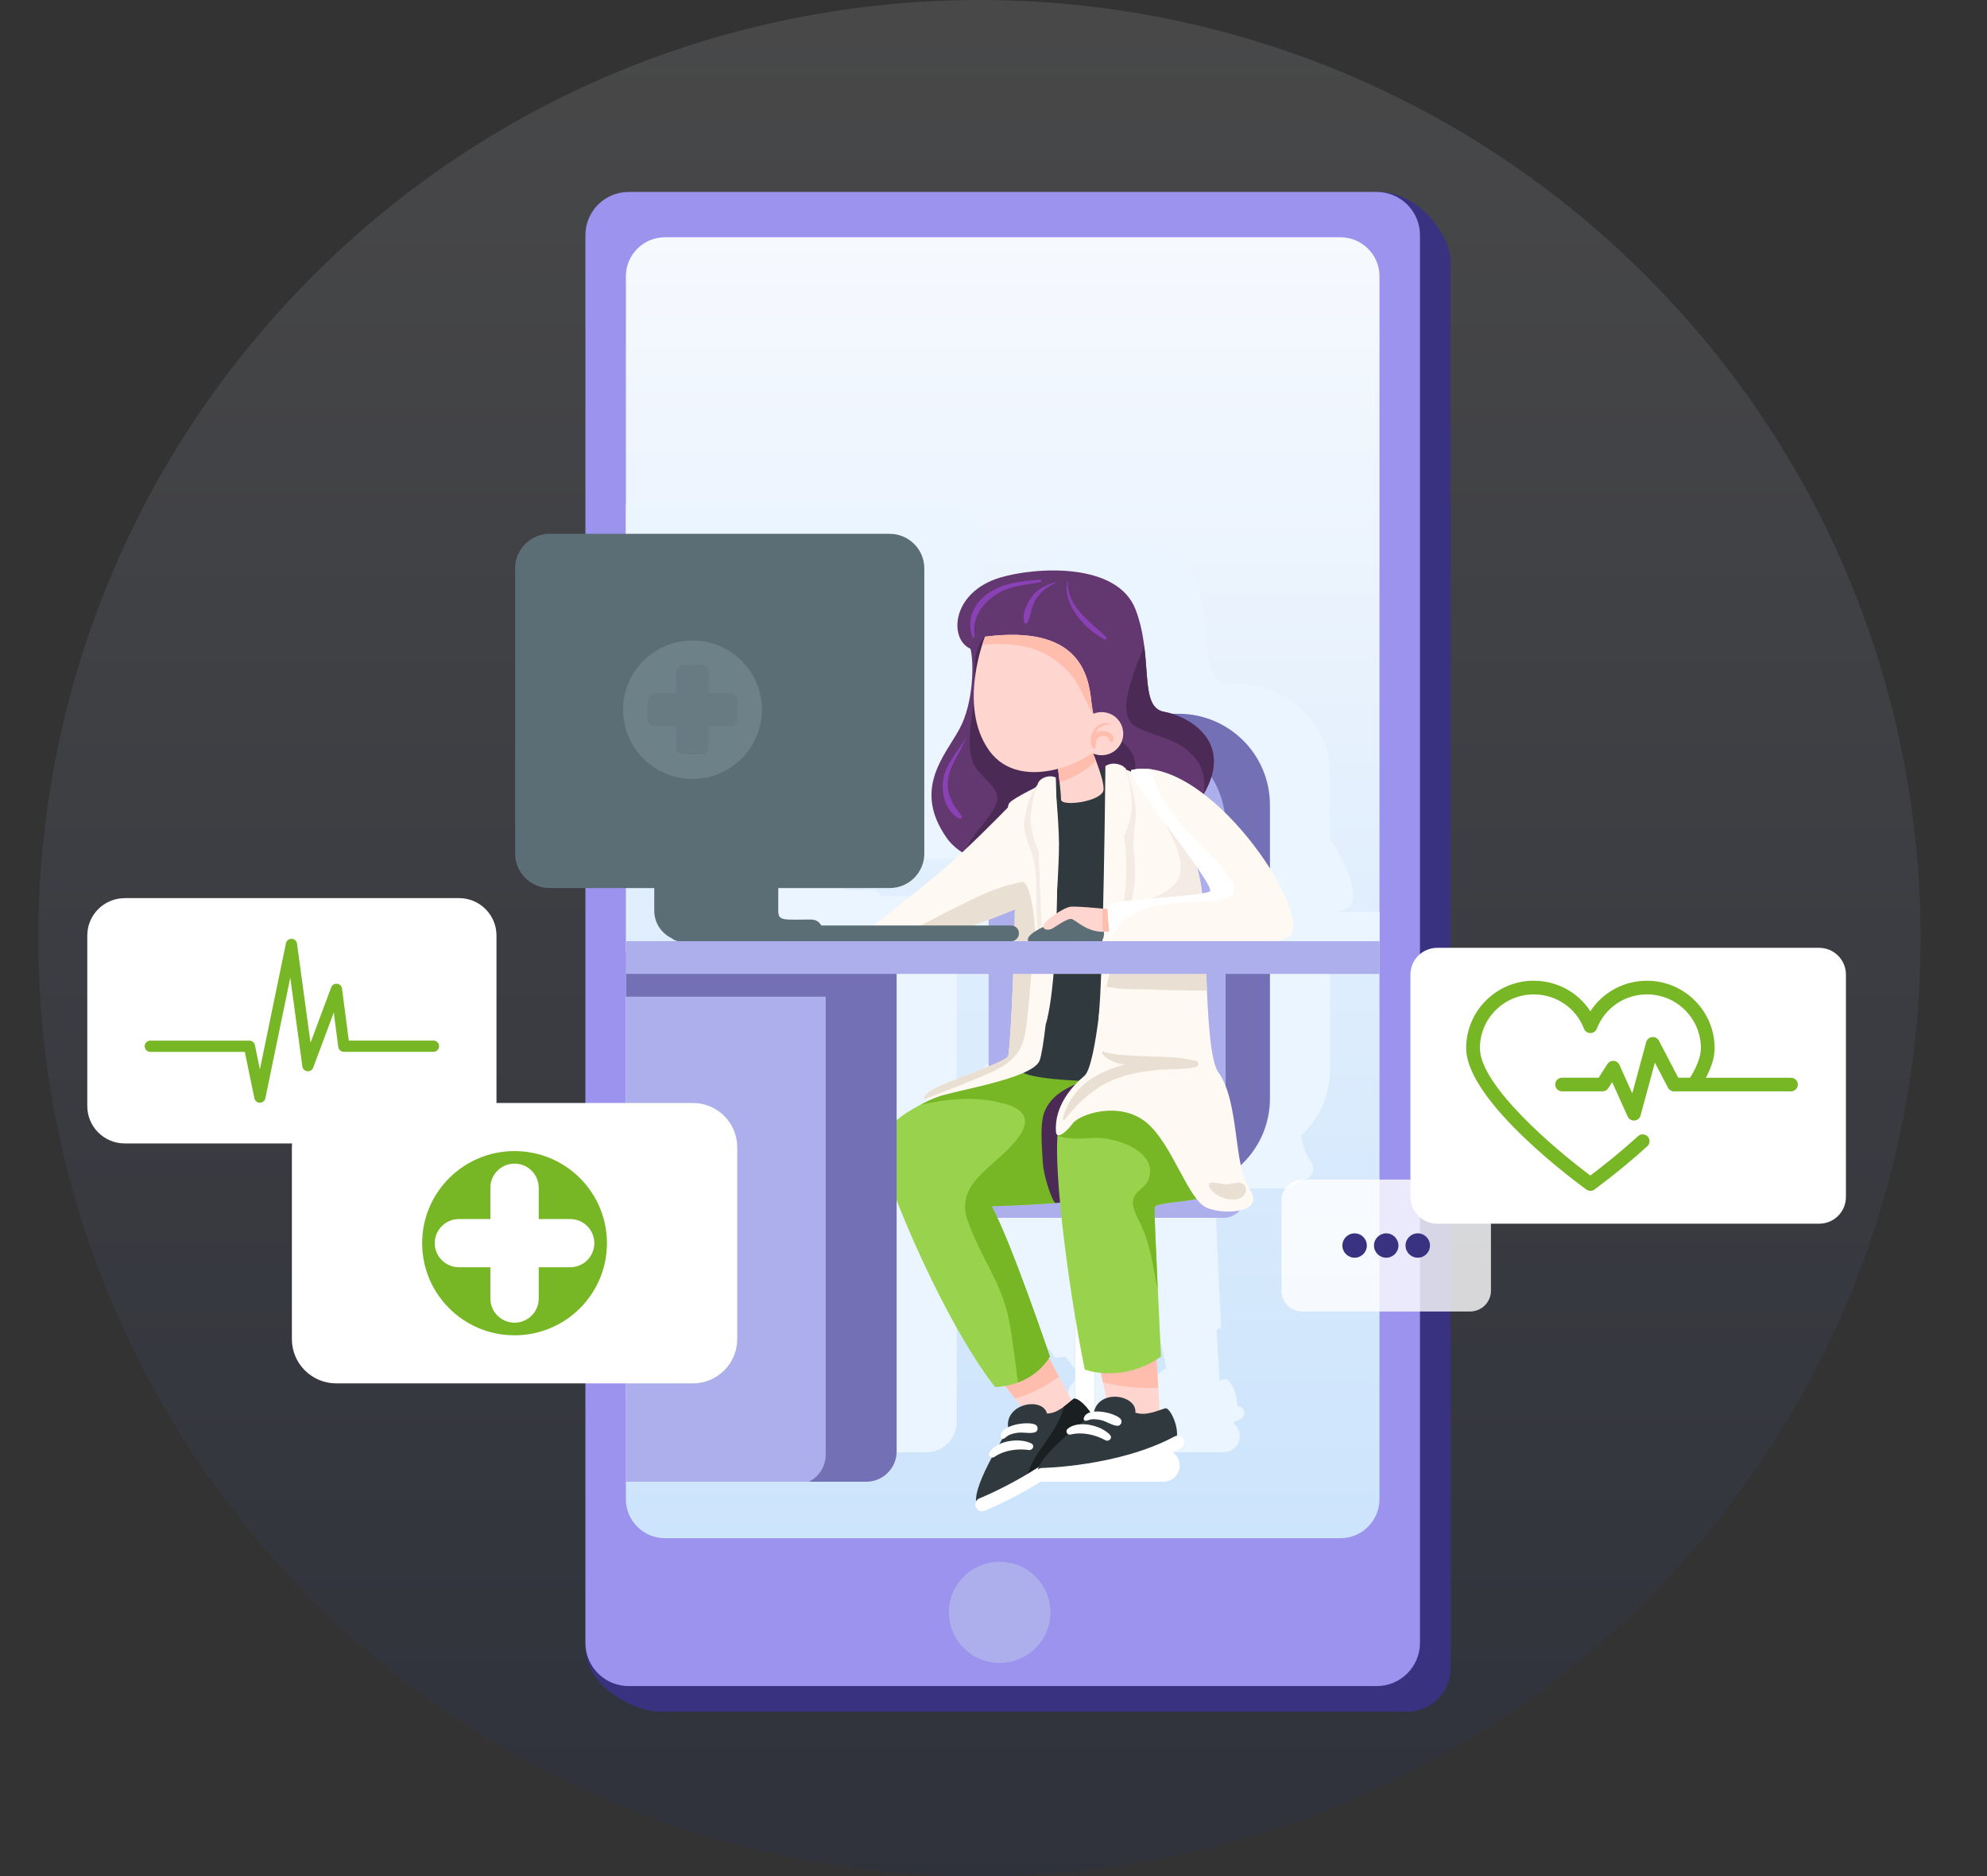 <svg width="537" height="507" viewBox="0 0 537 507" fill="none" xmlns="http://www.w3.org/2000/svg">
<rect x="0" y="0" width="537" height="507" fill="#333333" stroke="none"/>
<g clip-path="url(#clip0_1601_37)">
<path opacity="0.11" d="M444.551 432.761C543.879 333.76 543.879 173.249 444.551 74.249C345.222 -24.751 184.18 -24.751 84.852 74.249C-14.477 173.249 -14.477 333.76 84.852 432.761C184.18 531.761 345.222 531.761 444.551 432.761Z" fill="url(#paint0_linear_1601_37)"/>
<path d="M392.036 450.837C392.036 457.281 386.789 462.511 380.324 462.511H178.203C171.738 462.511 158.292 455.997 158.292 445.315L166.491 70.45C166.491 64.006 171.738 58.776 178.203 58.776L372.816 51.912C383.755 51.912 392.036 64.006 392.036 70.45V450.849V450.837Z" fill="#393280"/>
<path d="M372.043 51.865H169.923C163.454 51.865 158.21 57.092 158.21 63.539V443.938C158.21 450.385 163.454 455.611 169.923 455.611H372.043C378.512 455.611 383.755 450.385 383.755 443.938V63.539C383.755 57.092 378.512 51.865 372.043 51.865Z" fill="#9C93EE"/>
<path d="M362.24 64.111H179.726C173.885 64.111 169.15 68.831 169.15 74.653V405.111C169.15 410.933 173.885 415.653 179.726 415.653H362.24C368.081 415.653 372.816 410.933 372.816 405.111V74.653C372.816 68.831 368.081 64.111 362.24 64.111Z" fill="url(#paint1_linear_1601_37)"/>
<g style="mix-blend-mode:screen">
<path d="M283.7 437.872C284.918 430.421 279.844 423.396 272.368 422.183C264.892 420.969 257.844 426.026 256.627 433.478C255.409 440.929 260.483 447.954 267.959 449.167C275.435 450.381 282.483 445.324 283.7 437.872Z" fill="#ADAFEC"/>
</g>
<g style="mix-blend-mode:multiply">
<path d="M361.35 246.349C363.13 245.94 364.395 245.438 364.934 244.843C367.182 242.368 364.617 234.862 359.452 226.667V209.518C359.452 195.918 348.396 184.898 334.751 184.898H332.959C332.959 184.898 332.9 184.887 332.877 184.875C332.736 184.828 332.607 184.793 332.467 184.758C332.373 184.735 332.268 184.7 332.174 184.677C332.022 184.63 331.87 184.595 331.729 184.56C331.659 184.536 331.577 184.525 331.507 184.501C331.284 184.455 331.073 184.408 330.862 184.373C330.57 184.315 330.312 184.245 330.054 184.151C329.996 184.128 329.925 184.105 329.867 184.081C329.633 183.976 329.398 183.871 329.199 183.731C329.199 183.731 329.187 183.731 329.176 183.731C328.965 183.591 328.778 183.427 328.59 183.241C328.543 183.194 328.508 183.147 328.461 183.101C328.297 182.925 328.145 182.727 328.005 182.517C328.005 182.517 327.993 182.494 327.981 182.482C327.841 182.26 327.7 182.015 327.583 181.758C327.559 181.7 327.524 181.641 327.501 181.571C327.395 181.326 327.29 181.069 327.196 180.801C327.196 180.778 327.185 180.766 327.173 180.743C327.079 180.451 326.986 180.135 326.915 179.809C326.892 179.727 326.88 179.657 326.857 179.575C326.786 179.272 326.728 178.968 326.669 178.641C326.669 178.606 326.658 178.571 326.646 178.536C326.587 178.186 326.529 177.812 326.482 177.439C326.47 177.334 326.458 177.229 326.447 177.135C326.412 176.808 326.377 176.482 326.341 176.155C326.341 176.085 326.33 176.015 326.318 175.945C326.283 175.559 326.248 175.162 326.213 174.766C326.201 174.567 326.177 174.369 326.166 174.17C326.154 173.995 326.142 173.82 326.119 173.645C325.99 171.987 325.873 170.189 325.674 168.322C325.674 168.298 325.674 168.275 325.674 168.263C325.299 164.633 324.643 160.687 323.156 156.776C318.213 143.784 295.913 145.278 286.519 148.115C273.343 152.084 272.652 164.726 278.496 167.341C279.457 170.773 279.445 181.805 275.533 189.019C271.621 196.245 262.767 205.211 272.101 218.484C273.132 219.954 274.573 221.25 276.294 222.359C274.807 223.748 273.331 225.091 271.961 226.282C266.479 231.033 256.887 238.539 252.249 242.146H238.182C237.702 241.189 236.718 240.523 235.571 240.523C228.04 240.523 226.575 241.025 226.575 238.165V232.025H256.688C261.853 232.025 266.046 227.846 266.046 222.698V145.628C266.046 140.48 261.853 136.301 256.688 136.301H169.15V232.025H193.078V238.165C193.078 241.469 195.034 244.294 197.857 245.602C198.384 246.08 199.063 246.372 199.824 246.372H185.418V392.433H250.328C254.873 392.433 258.562 388.756 258.562 384.227V316.356C264.488 331.508 275.018 353.735 285.149 366.833C285.149 366.833 286.262 366.833 287.913 366.553C287.983 366.646 288.065 366.739 288.136 366.833C288.206 366.926 288.288 367.02 288.358 367.113C288.464 367.253 288.569 367.381 288.686 367.522C288.768 367.627 288.838 367.72 288.92 367.825C289.037 367.977 289.155 368.129 289.272 368.269C289.33 368.35 289.401 368.432 289.459 368.514C289.6 368.701 289.74 368.876 289.881 369.062C289.928 369.121 289.974 369.179 290.01 369.238C290.197 369.483 290.384 369.728 290.572 369.961C291.134 370.685 291.661 371.409 292.165 372.086C290.033 373.008 288.346 374.934 288.686 377.724C287.386 378.366 286.519 379.3 286.765 380.538C286.8 380.701 286.964 380.83 287.14 380.865C286.882 381.296 286.613 381.763 286.32 382.265C285.149 382.814 284.189 383.573 283.65 384.565C283.474 384.892 283.521 385.406 283.837 385.651C283.884 385.686 283.943 385.721 283.989 385.756C284.001 385.756 284.013 385.768 284.025 385.779C284.107 385.826 284.2 385.861 284.306 385.873C282.034 390.098 279.808 394.978 280.054 397.733C279.808 398.188 279.761 398.737 279.96 399.251C280.335 400.173 281.378 400.628 282.303 400.266C282.736 400.103 288.3 397.861 295.186 393.811C295.936 393.367 296.697 392.912 297.47 392.433H330.675C333.099 392.433 335.055 390.472 335.055 388.067C335.055 386.585 334.317 385.277 333.181 384.495C333.908 384.145 334.645 383.795 335.36 383.409C336.238 382.942 336.566 381.845 336.086 380.97C335.723 380.316 335.02 379.966 334.317 380.036C334.587 376.884 332.315 372.261 331.12 372.6C330.722 372.716 330.206 372.903 329.609 373.113L328.789 359.408C329.199 359.151 329.597 358.918 330.007 358.626C330.007 358.626 328.965 337.252 328.485 325.648C328.485 325.566 328.485 325.485 328.485 325.391C328.473 325.006 328.45 324.621 328.438 324.259C328.438 324.13 328.438 324.002 328.426 323.874C328.426 323.582 328.403 323.278 328.391 323.01C328.391 322.811 328.379 322.625 328.368 322.438C328.368 322.239 328.356 322.041 328.344 321.854C328.344 321.597 328.332 321.364 328.321 321.13H347.002C348.7 321.13 350.211 320.36 351.242 319.169C354.334 318.492 356.255 316.659 353.912 313.297C352.823 311.733 352.109 309.503 351.57 306.9C351.757 306.725 351.956 306.562 352.144 306.375C352.366 306.165 352.565 305.931 352.776 305.698C353.081 305.371 353.385 305.056 353.678 304.705C353.889 304.46 354.076 304.192 354.287 303.935C354.545 303.596 354.814 303.258 355.06 302.908C355.247 302.639 355.423 302.359 355.599 302.079C355.833 301.717 356.056 301.355 356.266 300.993C356.43 300.701 356.583 300.409 356.735 300.118C356.934 299.732 357.121 299.347 357.297 298.95C357.438 298.647 357.567 298.343 357.684 298.04C357.848 297.631 358 297.211 358.14 296.791C358.246 296.487 358.351 296.184 358.445 295.868C358.574 295.425 358.691 294.97 358.796 294.503C358.867 294.211 358.949 293.907 359.007 293.604C359.101 293.09 359.183 292.576 359.241 292.051C359.277 291.794 359.323 291.537 359.347 291.269C359.429 290.475 359.464 289.681 359.464 288.876V255.197H372.816V246.349H361.35ZM283.439 280.226C279.387 281.883 273.929 283.833 270.462 285.362C270.028 285.549 269.642 285.747 269.267 285.934C269.162 285.992 269.068 286.039 268.963 286.098C268.705 286.238 268.471 286.366 268.248 286.494C268.154 286.553 268.072 286.6 267.979 286.658C267.756 286.798 267.545 286.938 267.358 287.078C267.311 287.113 267.264 287.137 267.229 287.172C267.007 287.335 266.819 287.498 266.655 287.65C266.643 287.662 266.632 287.685 266.608 287.697C266.468 287.837 266.362 287.965 266.269 288.082C266.245 288.105 266.234 288.129 266.222 288.152C266.152 288.269 266.093 288.374 266.07 288.479C266.07 288.479 266.07 288.502 266.07 288.514C266.011 288.736 266.093 288.911 266.28 289.016C266.714 289.249 267.733 289.156 269.244 288.549C269.126 288.596 269.021 288.654 268.904 288.701C268.635 288.818 268.365 288.934 268.108 289.063C267.873 289.168 267.639 289.273 267.405 289.378C266.971 289.576 266.538 289.786 266.105 289.997C265.906 290.102 265.718 290.195 265.519 290.3C265.332 290.393 265.144 290.487 264.957 290.592C264.957 290.592 264.969 290.592 264.98 290.592C262.603 291.841 260.401 293.207 258.55 294.713V255.209H283.427V280.249L283.439 280.226ZM283.439 242.134H279.328C280.757 241.597 282.139 241.072 283.439 240.57V242.134ZM306.805 369.996C306.618 369.973 306.454 369.985 306.337 370.066C306.196 370.171 306.044 370.3 305.868 370.44L299.731 358.965C299.813 358.836 299.907 358.731 299.977 358.591C299.977 358.591 291.345 333.002 285.805 321.095H303.127C304.006 329.465 305.306 338.851 306.793 347.793V369.985L306.805 369.996ZM312.169 372.716V362.782C312.65 362.864 313.188 362.934 313.762 362.992C313.95 363.844 314.149 364.72 314.348 365.584C314.676 367.066 314.992 368.525 315.25 369.821C313.915 370.288 312.767 371.222 312.169 372.716Z" fill="#EBF5FF"/>
</g>
<path d="M290.548 394.673C290.548 396.144 291.743 397.347 293.23 397.347C294.706 397.347 295.913 396.156 295.913 394.673V326.161C295.913 324.69 294.706 323.487 293.23 323.487C291.755 323.487 290.548 324.678 290.548 326.161V394.673Z" fill="#8BCED1"/>
<path d="M318.81 396.015C318.81 398.432 316.843 400.381 314.43 400.381H273.495C271.071 400.381 269.115 398.42 269.115 396.015C269.115 393.599 271.082 391.649 273.495 391.649H314.43C316.854 391.649 318.81 393.611 318.81 396.015Z" fill="white"/>
<path d="M290.548 332.464V394.673C290.548 396.144 291.743 397.346 293.231 397.346C294.718 397.346 295.913 396.156 295.913 394.673V333.783C294.132 333.304 292.34 332.861 290.548 332.476V332.464Z" fill="white"/>
<path d="M291.884 192.871H318.494C332.127 192.871 343.195 203.903 343.195 217.491V296.837C343.195 310.425 332.127 321.457 318.494 321.457H291.884C278.25 321.457 267.182 310.425 267.182 296.837V217.503C267.182 203.914 278.25 192.883 291.884 192.883V192.871Z" fill="#ADAFEC"/>
<g style="mix-blend-mode:multiply" opacity="0.5">
<path d="M318.506 192.871H291.895C285.735 192.871 280.089 195.124 275.767 198.848C277.126 198.615 278.508 198.498 279.925 198.498H306.536C320.181 198.498 331.237 209.518 331.237 223.118V302.464C331.237 309.912 327.911 316.589 322.664 321.107C334.329 319.134 343.207 309.024 343.207 296.837V217.503C343.207 203.903 332.151 192.883 318.506 192.883V192.871Z" fill="#393280"/>
</g>
<path d="M336.355 323.488C336.355 326.57 333.849 329.068 330.757 329.068H261.08C257.988 329.068 255.482 326.57 255.482 323.488C255.482 320.406 257.988 317.908 261.08 317.908H330.757C333.849 317.908 336.355 320.406 336.355 323.488Z" fill="#ADAFEC"/>
<path d="M267.475 369.424C267.475 369.424 278.075 381.961 278.543 384.389C278.543 384.389 284.434 385.755 290.548 380.14L281.975 364.112L267.475 369.424Z" fill="#FFD5CF"/>
<path d="M286.215 372.039L281.987 364.124L267.487 369.436C267.487 369.436 271.211 373.837 274.339 377.934C277.946 376.848 281.343 375.296 284.54 373.124C284.985 372.833 285.571 372.471 286.215 372.05V372.039Z" fill="#FFBDAE"/>
<path d="M295.058 386.946C282.338 398.199 264.207 407.001 264.207 407.001C261.572 403.125 271.867 387.448 272.5 386.082C271.246 379.299 281.717 377.315 282.97 381.949C285.899 382.008 288.709 379.066 290.08 378.039C291.462 377.011 298.267 384.249 295.046 386.946H295.058Z" fill="#30393E"/>
<path d="M290.08 378.039C289.471 378.494 288.592 379.311 287.538 380.081C286.566 384.237 283.579 388.276 281.237 391.58C279.328 394.218 278.039 396.938 277.266 399.752C282.924 396.308 289.494 391.86 295.046 386.946C298.267 384.249 291.45 377.011 290.08 378.039Z" fill="#1A1F21"/>
<path d="M278.941 401.772C272.054 405.822 266.479 408.064 266.058 408.227C265.132 408.601 264.078 408.145 263.715 407.211C263.34 406.289 263.797 405.239 264.723 404.877C264.91 404.795 284.001 397.149 295.151 384.308C295.807 383.561 296.943 383.479 297.705 384.121C298.454 384.775 298.536 385.907 297.892 386.666C292.34 393.051 285.114 398.141 278.953 401.772H278.941Z" fill="white"/>
<path d="M271.141 388.813C271.727 388.568 272.066 388.077 272.652 387.809C273.366 387.482 274.175 387.283 274.948 387.167C276.458 386.933 278.215 387.459 279.656 387.05C280.605 386.781 280.687 385.427 279.843 384.984C277.794 383.91 269.818 385.054 270.52 388.486C270.567 388.731 270.907 388.906 271.141 388.801V388.813Z" fill="white"/>
<path d="M267.744 393.728C267.744 393.728 267.768 393.739 267.779 393.751C268.037 393.915 268.447 393.88 268.693 393.716C271.363 391.872 274.889 391.381 278.063 391.813C279.094 391.953 279.738 390.576 278.731 390.051C275.627 388.416 269.197 389.245 267.405 392.537C267.229 392.864 267.276 393.378 267.592 393.623C267.639 393.658 267.697 393.693 267.744 393.728Z" fill="white"/>
<path d="M278.063 289.18C278.063 289.18 243.769 295.145 237.597 308.313C236.156 311.395 253.034 354.272 268.892 374.795C268.892 374.795 278.613 374.958 283.732 366.565C283.732 366.565 273.284 335.606 268.002 325.952C268.002 325.952 288.182 325.333 293.16 324.107C298.126 322.882 319.56 287.079 278.063 289.18Z" fill="#99D34D"/>
<path d="M278.063 289.18C278.063 289.18 260.94 292.157 248.724 298.554C256.114 296.908 263.657 296.184 270.544 298.017C281.249 300.48 276.716 306.632 270.954 311.967C264.781 317.71 258.187 321.819 261.9 330.843C265.191 339.867 270.544 346.439 272.605 356.28C273.706 361.965 274.338 367.767 275.123 373.569C278.04 372.483 281.378 370.44 283.743 366.565C283.743 366.565 273.296 335.606 268.014 325.952C268.014 325.952 288.194 325.333 293.172 324.107C298.138 322.882 319.572 287.079 278.075 289.18H278.063Z" fill="#77B624"/>
<path d="M285.922 307.636C286.027 299.861 293.113 297.643 297.049 292.46C296.451 292.086 295.795 291.748 295.081 291.433C289.623 293.149 284.364 295.308 282.303 300.351C280.932 303.69 281.647 310.624 281.823 314.138C281.998 317.71 284.47 325.135 285.313 325.065C286.133 325.006 286.929 324.936 287.679 324.866C288.346 319.228 285.84 313.309 285.922 307.636Z" fill="#4B2B56"/>
<path d="M295.913 364.112C295.913 364.112 299.602 379.51 299.696 381.973C299.696 381.973 306.7 389.421 313.61 384.833L312.146 360.354L295.924 364.101L295.913 364.112Z" fill="#FFD5CF"/>
<path d="M313.013 374.981L312.134 360.365L295.913 364.112C295.913 364.112 297.06 368.887 298.091 373.545C302.811 374.665 307.988 375.296 313.013 374.969V374.981Z" fill="#FFBDAE"/>
<path d="M316.362 390.623C300.469 396.658 280.382 398.491 280.382 398.491C279.293 393.938 294.495 382.918 295.573 381.856C296.814 375.074 307.309 376.918 306.84 381.693C309.557 382.778 313.223 381.027 314.887 380.549C316.538 380.07 320.333 389.246 316.362 390.635V390.623Z" fill="#30393E"/>
<path d="M296.03 398.795C288.147 400.161 282.151 400.277 281.682 400.277C280.687 400.301 279.867 399.507 279.843 398.503C279.832 397.511 280.616 396.693 281.624 396.67C281.834 396.67 302.39 396.25 317.393 388.172C318.272 387.705 319.372 388.032 319.841 388.907C320.321 389.783 319.982 390.88 319.115 391.347C311.654 395.363 303.092 397.569 296.03 398.783V398.795Z" fill="white"/>
<path d="M293.336 383.922C293.968 383.899 294.472 383.56 295.104 383.514C295.889 383.467 296.721 383.56 297.482 383.724C298.981 384.039 300.434 385.148 301.921 385.276C302.905 385.358 303.467 384.121 302.835 383.408C301.3 381.681 293.43 379.93 292.867 383.397C292.821 383.642 293.09 383.922 293.336 383.91V383.922Z" fill="white"/>
<path d="M288.417 387.319C288.417 387.319 288.428 387.343 288.44 387.354C288.616 387.599 289.014 387.716 289.307 387.646C292.457 386.864 295.936 387.646 298.747 389.175C299.661 389.677 300.75 388.603 300 387.763C297.681 385.136 291.368 383.642 288.534 386.094C288.241 386.339 288.112 386.829 288.323 387.168C288.358 387.226 288.393 387.273 288.428 387.319H288.417Z" fill="white"/>
<path d="M299.344 290.463C299.344 290.463 288.311 296.008 286.215 304.005C284.13 312.013 288.393 346.473 293.16 370.078C293.16 370.078 303.268 373.93 313.774 366.564C313.774 366.564 311.912 328.426 312.017 326.371C312.123 324.317 325.674 325.344 328.063 321.655C330.452 317.966 332.256 297.642 328.063 288L299.344 290.463Z" fill="#99D34D"/>
<path d="M328.063 288L299.344 290.463C299.344 290.463 288.311 296.008 286.215 304.005C286.027 304.74 285.887 305.697 285.793 306.853C288.639 308.184 295.105 307.46 296.475 307.46C301.827 307.46 312.942 311.149 310.471 318.538C309.651 321.002 306.77 321.819 306.348 323.873C305.529 326.745 308 329.617 308.82 332.08C311.221 337.555 311.631 343.041 312.884 348.283C312.415 338.174 311.947 327.434 312.005 326.371C312.111 324.317 325.662 325.344 328.051 321.655C330.441 317.966 332.244 297.642 328.051 288H328.063Z" fill="#77B624"/>
<path d="M262.251 175.303C256.407 172.688 257.086 160.045 270.274 156.076C279.668 153.251 301.968 151.745 306.911 164.738C311.853 177.731 307.602 191.074 314.606 192.346C321.61 193.619 336.976 201.825 321.2 220.293C305.411 238.761 265.203 239.718 255.868 226.445C246.533 213.172 255.388 204.207 259.3 196.981C263.212 189.766 263.223 178.735 262.263 175.303H262.251Z" fill="#633870"/>
<path d="M306.501 204.721C304.72 200.343 300.68 198.872 300.68 198.872C293.359 198.347 287.48 176.961 287.48 176.961C283.638 175.595 266.21 172.046 266.21 172.046C262.778 175.058 263.399 181.747 263.399 185.716C263.399 192.276 260.658 199.806 262.989 206.098C264.5 210.207 271.492 212.939 269.021 217.725C267.1 221.554 263.668 224.566 261.607 228.395C261.185 229.13 260.846 229.889 260.518 230.648C270.134 236.508 288.428 237.103 303.49 231.722C305.025 223.749 307.812 207.978 306.489 204.732L306.501 204.721Z" fill="#4B2B56"/>
<path d="M314.594 192.346C309.382 191.401 310.401 183.766 309.23 174.556C308.164 177.392 306.84 180.194 305.95 183.253C304.72 187.35 302.518 194.191 307.461 196.654C312.263 198.977 317.346 199.526 321.457 203.215C325.205 206.577 325.955 210.581 325.24 214.655C333.732 200.121 320.848 193.467 314.594 192.335V192.346Z" fill="#4B2B56"/>
<path d="M263.423 171.941C262.497 166.734 265.812 162.462 270.227 160.034C273.495 158.236 277.606 158.014 281.202 157.279C281.553 157.208 281.471 156.625 281.12 156.648C276.154 157.033 271.071 157.454 266.901 160.419C263.071 163.15 261.08 167.738 262.86 172.081C263.001 172.419 263.481 172.303 263.423 171.929V171.941Z" fill="#8A41B6"/>
<path d="M260.904 199.514C258.784 203.296 254.99 207.079 254.791 211.655C254.615 215.344 255.786 219.243 259.159 221.18C259.581 221.414 260.202 220.9 259.874 220.468C257.203 217.025 255.376 214.001 256.454 209.46C257.274 205.97 259.78 202.946 260.963 199.537C260.963 199.502 260.928 199.491 260.904 199.514Z" fill="#8A41B6"/>
<path d="M288.475 156.963C287.128 163.454 293.137 169.886 298.478 172.781C298.876 173.003 299.309 172.477 298.97 172.151C294.484 167.796 288.347 164.072 288.581 156.975C288.581 156.916 288.487 156.893 288.464 156.963H288.475Z" fill="#8A41B6"/>
<path d="M285.184 157.36C282.806 157.967 280.464 159.088 278.977 161.107C277.594 162.975 276.166 165.742 276.751 168.111C276.857 168.52 277.512 168.648 277.7 168.24C278.625 166.255 278.649 164.131 279.796 162.181C281.05 160.068 283.041 158.527 285.243 157.523C285.336 157.477 285.266 157.337 285.172 157.36H285.184Z" fill="#8A41B6"/>
<path d="M279.328 220.971C278.883 226.026 276.587 284.989 275.627 288.818C274.666 292.647 315.156 293.873 319.267 288.818C323.39 283.752 314.324 211.819 305.54 208.947C296.756 206.064 280.288 210.033 279.328 220.971Z" fill="#30393E"/>
<path d="M286.215 228.36C286.098 219.873 284.95 210.44 284.95 210.44C281.659 211.806 273.835 215.635 272.781 216.989C272.582 217.246 272.453 217.655 272.371 218.215C269.431 221.227 261.619 229.13 255.716 234.243C248.302 240.675 233.345 252.162 233.345 252.162C233.345 252.162 238.288 255.442 243.91 255.723C248.782 255.956 268.939 247.901 274.28 245.73C274.151 261.454 272.956 284.323 272.453 285.409C271.762 286.915 260.096 290.744 254.193 293.347C248.29 295.95 248.7 298.273 253.092 296.499C257.484 294.724 278.895 291.573 280.933 286.646C282.97 281.72 286.309 236.858 286.191 228.371L286.215 228.36Z" fill="#FFF9F3"/>
<path d="M277.138 278.801C278.321 270.828 278.52 262.75 279.609 254.765C280.206 250.632 278.543 237.92 276.248 238.317C270.989 239.216 265.285 241.667 260.729 244.025C253.619 247.411 246.768 251.228 239.916 255.045C241.157 255.384 242.504 255.64 243.898 255.711C248.77 255.944 268.927 247.889 274.268 245.718C274.139 261.442 272.945 284.311 272.441 285.397C271.75 286.903 260.085 290.732 254.182 293.335C250.398 295.004 249.216 296.545 250.012 296.977C256.231 294.514 262.497 292.214 268.517 289.447C273.46 287.078 276.33 284.229 277.114 278.813L277.138 278.801Z" fill="#EADFD3"/>
<path d="M299.532 207.019C299.532 207.019 298.817 240.675 298.747 250.656C298.677 260.637 296.346 288 293.055 290.732C289.764 293.463 284.926 298.81 285.372 305.779C285.512 307.962 287.983 306.187 289.904 303.584C291.825 300.981 302.671 297.432 309.804 303.304C316.936 309.188 321.059 324.375 326.271 326.418C331.483 328.473 342.048 327.515 337.656 321.223C333.263 314.931 335.044 297.829 329.281 289.763C325.404 284.334 326.4 252.827 324.749 240.383C323.097 227.939 313.797 207.545 299.52 207.008L299.532 207.019Z" fill="#FFF9F3"/>
<path d="M316.281 257.532C319.478 257.905 322.664 258.337 325.849 258.734C325.592 251.566 325.346 244.796 324.76 240.395C323.425 230.332 317.089 215.074 307.168 209.319C309.792 213.592 312.451 217.935 314.805 222.371C316.585 225.814 318.658 229.562 319.056 233.507C319.747 240.208 312.533 242.368 307.391 244.049C304.556 244.936 301.687 245.706 298.794 246.488C298.771 248.123 298.759 249.547 298.747 250.668C298.747 252.185 298.677 254.111 298.56 256.294C300.563 256.318 302.554 256.364 304.521 256.364C308.468 256.364 312.333 257.053 316.281 257.543V257.532Z" fill="#F4EBE4"/>
<path d="M326.177 267.676C326.095 265.855 326.025 264.011 325.967 262.166C321.165 262.166 316.351 262.33 311.549 262.365C307.66 262.388 302.343 261.618 298.15 262.668C298.056 263.836 297.962 265.015 297.857 266.217C301.57 267.536 306.384 267.233 309.932 267.35C315.343 267.525 320.766 267.7 326.189 267.676H326.177Z" fill="#EADFD3"/>
<path d="M323.226 286.633C322.547 286.482 321.82 286.47 321.153 286.248C317.838 285.151 302.249 285.863 298.384 284.194C297.997 284.019 297.646 284.45 297.927 284.777C299.485 286.598 301.675 287.357 303.971 287.637C302.448 288.069 300.996 288.56 299.614 289.097C293.336 291.595 288.967 295.727 287.234 302.265C287.163 302.521 287.527 302.778 287.714 302.545C291.567 297.688 295.819 293.731 301.687 291.466C304.99 290.194 308.609 289.599 312.111 289.19C315.788 288.758 319.618 289.155 323.214 288.314C324.046 288.116 324.046 286.844 323.214 286.645L323.226 286.633Z" fill="#EADFD3"/>
<path d="M303.854 207.546C302.659 211.865 304.264 216.593 303.561 221.052C303.233 223.095 302.682 225.044 302.518 227.111C302.296 229.947 303.245 232.983 303.409 235.831C303.748 241.761 301.699 247.808 300.644 253.61C299.801 258.279 298.724 262.926 298.349 267.677C298.325 267.934 298.759 267.992 298.806 267.735C300.762 257.357 306.009 247.995 306.747 237.267C306.911 234.874 306.629 232.446 306.395 230.064C306.091 227.099 306.606 224.449 306.875 221.496C307.297 216.849 305.763 211.876 304.193 207.534C304.135 207.382 303.9 207.359 303.854 207.534V207.546Z" fill="#F4EBE4"/>
<path d="M298.747 207.02C298.747 207.02 298.197 264.116 296.861 275.44C296.861 275.44 302.39 253.388 303.76 243.547C305.13 233.695 303.76 225.896 303.76 225.896C303.76 225.896 305.517 222.628 305.856 218.379C306.138 214.842 304.72 207.709 303.491 207.02C302.261 206.331 300.305 205.923 298.759 207.02H298.747Z" fill="#FFF9F3"/>
<path d="M280.195 212.309C278.145 214.9 277.583 217.982 276.903 221.169C276.13 224.8 278.133 227.951 279.094 231.372C280.464 236.228 279.902 241.703 280.136 246.699C280.347 251.287 281.003 255.933 281.729 260.463C281.776 260.766 282.221 260.673 282.244 260.393C282.479 256.319 282.01 252.279 281.741 248.217C281.448 243.874 282.092 239.578 282.197 235.236C282.268 232.142 281.542 229.212 280.277 226.411C278.215 221.834 279.984 217.41 280.921 212.741C280.991 212.367 280.487 211.947 280.195 212.32V212.309Z" fill="#F4EBE4"/>
<path d="M285.336 210.102C285.336 210.102 287.281 260.497 282.619 276.899L280.675 229.854C280.675 229.854 278.918 226.585 278.578 222.324C278.297 218.787 279.972 211.993 280.944 210.966C281.893 209.962 283.779 209.367 285.336 210.09V210.102Z" fill="#FFF9F3"/>
<path d="M277.887 254.286C278.742 255.944 289.248 255.641 295.011 255.641C299.508 255.641 299.871 248.531 293.676 247.983C287.48 247.434 276.658 251.917 277.876 254.275L277.887 254.286Z" fill="#5B6D75"/>
<g style="mix-blend-mode:multiply" opacity="0.3">
<path d="M293.687 247.982C289.787 247.644 284.072 249.278 280.663 251.134C281.893 252.897 286.718 251.776 288.335 251.718C289.787 251.718 291.31 252.243 292.376 253.235C293.16 253.912 293.605 254.741 293.84 255.629C294.25 255.629 294.648 255.629 295.023 255.629C299.52 255.629 299.883 248.519 293.687 247.971V247.982Z" fill="#5B6D75"/>
</g>
<path d="M301.008 245.823C301.008 245.823 291.275 244.784 289.307 245.018C287.339 245.263 282.033 248.987 281.952 250.189C281.87 251.391 283.474 251.391 284.329 250.948C285.172 250.504 288.065 248.345 289.401 248.298C290.724 248.263 294.683 253.481 301.277 251.216C302.764 250.703 303.397 246.862 301.031 245.811L301.008 245.823Z" fill="#FFD5CF"/>
<path d="M301.007 245.823C301.007 245.823 299.696 245.683 297.951 245.52C297.951 246.278 297.951 247.037 297.951 247.761C297.951 249.127 297.939 250.457 298.056 251.788C299.051 251.788 300.117 251.625 301.265 251.228C302.753 250.714 303.385 246.874 301.019 245.823H301.007Z" fill="#FFBDAE"/>
<path d="M305.88 208.036C303.127 208.62 329.012 239.544 326.985 240.898C324.959 242.252 300.246 243.162 299.52 244.423C298.794 245.684 300.48 253.715 299.52 254.976C298.548 256.237 344.577 257.334 348.677 252.817C354.674 246.198 326.353 203.694 305.88 208.036Z" fill="#FFF9F3"/>
<path d="M308.082 246.104C313.716 243.734 320.04 244.038 326.072 243.641C329.434 243.442 335.465 243.046 332.994 238.224C331.507 235.563 329.235 233.298 327.161 231.127C324.397 228.267 321.528 225.418 318.963 222.36C315.039 217.877 312.392 213.383 311.186 207.884C309.382 207.639 307.614 207.663 305.903 208.024C303.151 208.608 329.035 239.532 327.009 240.886C324.983 242.24 300.27 243.151 299.544 244.411C298.946 245.45 299.977 251.065 299.837 253.727C301.898 250.493 304.346 247.703 308.094 246.092L308.082 246.104Z" fill="white"/>
<path d="M326.74 320.22C327.419 323.746 335.477 326.081 336.683 321.983C336.976 321.003 336.332 319.929 335.36 319.66C333.978 319.286 332.596 320.127 331.167 320.022C329.914 319.929 328.496 319.438 327.255 319.555C326.904 319.59 326.681 319.858 326.751 320.209L326.74 320.22Z" fill="#EADFD3"/>
<path d="M285.489 204.15C285.489 204.15 286.777 214.002 286.754 216.045C286.73 218.1 298.115 216.594 298.255 213.313C298.396 210.033 294.273 200.904 294.273 200.904L285.489 204.15Z" fill="#FFD5CF"/>
<path d="M296.241 205.667C295.257 203.064 294.273 200.904 294.273 200.904L285.489 204.15C285.489 204.15 286.004 208.049 286.367 211.446C288.944 210.547 291.415 209.368 293.652 207.733C294.554 207.068 295.397 206.379 296.229 205.667H296.241Z" fill="#FFBDAE"/>
<path d="M266.222 172.046C266.222 172.046 258.656 190.643 267.311 202.783C275.967 214.924 296.299 205.293 298.735 199.678C298.735 199.678 295.714 197.25 294.952 189.709C294.191 182.167 291.591 168.766 266.21 172.035L266.222 172.046Z" fill="#FFD5CF"/>
<path d="M283.615 177.37C286.086 178.91 288.159 180.615 289.893 182.845C292.188 185.786 294.718 192.569 295.526 193.164C295.433 192.58 295.023 190.374 294.964 189.72C294.203 182.179 291.603 168.778 266.222 172.046C266.222 172.046 265.906 172.84 265.472 174.194C271.738 173.681 278.239 174.089 283.615 177.37Z" fill="#FFBDAE"/>
<path d="M303.561 198.253C303.561 201.463 300.949 204.078 297.728 204.078C294.507 204.078 291.884 201.475 291.884 198.253C291.884 195.031 294.496 192.428 297.728 192.428C300.961 192.428 303.561 195.031 303.561 198.253Z" fill="#FFD5CF"/>
<path d="M297.049 197.634C296.709 197.704 296.416 197.833 296.159 198.008C296.241 197.821 296.346 197.623 296.463 197.424C297.213 196.175 298.759 195.802 300.117 195.697C300.211 195.697 300.246 195.545 300.141 195.521C298.548 195.195 297.213 195.451 296.077 196.677C294.788 198.066 294.226 200.483 295.315 202.129C295.573 202.526 296.147 202.269 296.053 201.814C296.042 201.72 296.018 201.65 296.006 201.568C296.088 201.23 296.17 200.891 296.217 200.529C296.299 199.911 296.651 199.304 297.248 199.059C298.255 198.65 299.649 198.907 299.86 200.109C299.965 200.74 300.937 200.564 300.937 199.969C300.961 197.915 298.747 197.272 297.049 197.623V197.634Z" fill="#FFBDAE"/>
<path d="M148.583 144.25H240.443C245.608 144.25 249.801 148.429 249.801 153.577V230.635C249.801 235.783 245.608 239.963 240.443 239.963H148.583C143.418 239.963 139.225 235.783 139.225 230.635V153.566C139.225 148.417 143.418 144.238 148.583 144.238V144.25Z" fill="#5B6D75"/>
<g style="mix-blend-mode:multiply" opacity="0.3">
<path d="M235.079 158.796C235.079 153.648 230.886 149.469 225.721 149.469H140.185C139.576 150.706 139.213 152.107 139.213 153.578V230.648C139.213 235.796 143.406 239.975 148.571 239.975H234.107C234.716 238.737 235.079 237.337 235.079 235.866V158.796Z" fill="#5B6D75"/>
</g>
<path d="M205.915 191.774C205.915 202.105 197.517 210.475 187.152 210.475C176.786 210.475 168.389 202.105 168.389 191.774C168.389 181.442 176.786 173.072 187.152 173.072C197.517 173.072 205.915 181.442 205.915 191.774Z" fill="#6D8189"/>
<g style="mix-blend-mode:multiply" opacity="0.3">
<path d="M197.388 187.349H191.591V181.571C191.591 180.532 190.747 179.691 189.705 179.691H184.61C183.568 179.691 182.724 180.532 182.724 181.571V187.349H176.927C175.884 187.349 175.041 188.19 175.041 189.229V194.307C175.041 195.346 175.884 196.186 176.927 196.186H182.724V201.965C182.724 203.004 183.568 203.844 184.61 203.844H189.705C190.747 203.844 191.591 203.004 191.591 201.965V196.186H197.388C198.431 196.186 199.274 195.346 199.274 194.307V189.229C199.274 188.19 198.431 187.349 197.388 187.349Z" fill="#5B6D75"/>
</g>
<path d="M275.381 252.209C275.381 253.376 274.432 254.322 273.261 254.322H211.338C210.166 254.322 209.218 253.376 209.218 252.209C209.218 251.041 210.166 250.096 211.338 250.096H273.261C274.432 250.096 275.381 251.041 275.381 252.209Z" fill="#5B6D75"/>
<g style="mix-blend-mode:multiply" opacity="0.3">
<path d="M235.418 251.625H275.287C275.03 250.749 274.233 250.096 273.261 250.096H211.338C210.166 250.096 209.218 251.041 209.218 252.209C209.218 253.376 210.166 254.322 211.338 254.322H233.392C233.345 254.135 233.298 253.948 233.298 253.738C233.298 252.571 234.247 251.625 235.418 251.625Z" fill="#5B6D75"/>
</g>
<path d="M219.326 248.473C211.795 248.473 210.33 248.975 210.33 246.115V238.597C210.33 234.068 206.641 230.391 202.097 230.391H185.067C180.523 230.391 176.833 234.068 176.833 238.597V246.115C176.833 249.419 178.789 252.244 181.612 253.551C182.139 254.03 182.818 254.322 183.579 254.322H219.337C220.954 254.322 222.265 253.014 222.265 251.403C222.265 249.792 220.954 248.485 219.337 248.485L219.326 248.473Z" fill="#5B6D75"/>
<g style="mix-blend-mode:multiply" opacity="0.3">
<path d="M200.082 248.741V241.223C200.082 236.694 196.393 233.017 191.848 233.017H179.023C177.665 234.476 176.821 236.437 176.821 238.585V246.103C176.821 249.406 178.777 252.231 181.6 253.539C182.127 254.018 182.806 254.309 183.568 254.309H211.982C211.982 254.216 200.082 252.897 200.082 248.741Z" fill="#5B6D75"/>
</g>
<path d="M169.173 257.169H242.317V392.175C242.317 396.705 238.628 400.382 234.083 400.382H169.173V257.169Z" fill="#ADAFEC"/>
<g style="mix-blend-mode:multiply" opacity="0.5">
<path d="M169.173 257.17H242.317V392.176C242.317 396.706 238.628 400.383 234.083 400.383H218.635C221.317 399.029 223.155 396.262 223.155 393.063V269.311H169.173V257.158V257.17Z" fill="#393280"/>
</g>
<path d="M372.816 254.321H169.173V263.17H372.816V254.321Z" fill="#ADAFEC"/>
<path d="M33.72 242.684H124.046C129.644 242.684 134.177 247.213 134.177 252.781V298.869C134.177 304.449 129.632 308.978 124.034 308.978H33.72C28.121 308.978 23.589 304.449 23.589 298.881V252.793C23.589 247.213 28.133 242.695 33.72 242.695V242.684Z" fill="white"/>
<path d="M70.239 297.982C69.513 297.982 68.892 297.48 68.751 296.768L66.163 284.231H40.618C39.775 284.231 39.096 283.554 39.096 282.713C39.096 281.873 39.775 281.196 40.618 281.196H67.405C68.131 281.196 68.751 281.698 68.892 282.41L70.239 288.947L77.278 254.895C77.419 254.183 78.051 253.681 78.766 253.681C78.777 253.681 78.801 253.681 78.812 253.681C79.55 253.704 80.171 254.264 80.265 254.988L83.919 281.768L89.506 266.802C89.752 266.148 90.419 265.74 91.099 265.821C91.79 265.903 92.34 266.44 92.434 267.129L94.261 281.184H117.147C117.99 281.184 118.67 281.861 118.67 282.701C118.67 283.542 117.99 284.219 117.147 284.219H92.926C92.165 284.219 91.52 283.659 91.415 282.9L90.209 273.596L84.645 288.492C84.399 289.145 83.743 289.531 83.052 289.472C82.361 289.39 81.811 288.854 81.717 288.165L78.449 264.199L71.715 296.768C71.574 297.469 70.953 297.982 70.227 297.982H70.239Z" fill="#77B624"/>
<path d="M388.429 256.12H491.626C495.632 256.12 498.876 259.354 498.876 263.346V323.442C498.876 327.435 495.632 330.668 491.626 330.668H388.429C384.423 330.668 381.179 327.435 381.179 323.442V263.346C381.179 259.354 384.423 256.12 388.429 256.12Z" fill="white"/>
<path d="M414.512 265.016C420.813 265.016 426.494 268.156 429.808 273.269C433.135 268.156 438.803 265.016 445.116 265.016C455.189 265.016 463.388 273.187 463.388 283.227C463.388 285.596 462.591 288.281 461.034 291.223H484.025C485.056 291.223 485.875 292.052 485.875 293.067C485.875 294.083 485.044 294.912 484.025 294.912H452.425C451.734 294.912 451.101 294.527 450.785 293.92L447.248 287.137L443.371 301.426C443.172 302.185 442.505 302.722 441.72 302.792C441.673 302.792 441.626 302.792 441.579 302.792C440.853 302.792 440.186 302.371 439.881 301.694L435.7 292.402L434.646 294.048C434.306 294.585 433.72 294.9 433.076 294.9H422.16C421.141 294.9 420.31 294.071 420.31 293.056C420.31 292.04 421.141 291.211 422.16 291.211H432.057L434.411 287.522C434.774 286.95 435.43 286.624 436.11 286.67C436.789 286.717 437.386 287.137 437.667 287.756L441.134 295.461L444.894 281.592C445.093 280.857 445.725 280.32 446.487 280.238C447.248 280.156 447.986 280.542 448.337 281.219L453.549 291.211H456.759C458.691 288.094 459.675 285.41 459.675 283.215C459.675 275.207 453.139 268.704 445.116 268.704C439.061 268.704 433.732 272.347 431.542 277.973C431.261 278.685 430.581 279.152 429.808 279.152C429.035 279.152 428.356 278.685 428.087 277.973C425.896 272.347 420.567 268.704 414.512 268.704C406.477 268.704 399.954 275.218 399.954 283.215C399.954 293.394 420.544 310.776 429.808 317.641C431.999 315.995 437.234 311.979 442.692 307.006C443.442 306.317 444.624 306.375 445.316 307.123C446.007 307.881 445.948 309.049 445.198 309.737C437.89 316.38 430.968 321.376 430.898 321.435C430.581 321.668 430.195 321.785 429.808 321.785C429.422 321.785 429.047 321.668 428.731 321.435C427.396 320.477 396.241 297.877 396.241 283.215C396.241 273.175 404.439 265.004 414.512 265.004V265.016Z" fill="#77B624"/>
<path d="M90.888 298.04H187.234C193.863 298.04 199.239 303.398 199.239 310.006V361.848C199.239 368.456 193.863 373.814 187.234 373.814H90.888C84.259 373.814 78.883 368.456 78.883 361.848V310.006C78.883 303.398 84.259 298.04 90.888 298.04Z" fill="white"/>
<path d="M164.032 335.932C164.032 349.672 152.858 360.821 139.061 360.821C125.264 360.821 114.09 349.684 114.09 335.932C114.09 322.181 125.264 311.044 139.061 311.044C152.858 311.044 164.032 322.192 164.032 335.932Z" fill="#77B624"/>
<path d="M154.088 329.407H145.596V320.944C145.596 317.348 142.668 314.43 139.061 314.43C135.453 314.43 132.525 317.348 132.525 320.944V329.407H124.034C120.427 329.407 117.487 332.325 117.487 335.921C117.487 339.516 120.415 342.435 124.034 342.435H132.525V350.898C132.525 354.494 135.453 357.412 139.061 357.412C142.668 357.412 145.596 354.494 145.596 350.898V342.435H154.088C157.707 342.435 160.623 339.516 160.623 335.921C160.623 332.325 157.695 329.407 154.088 329.407Z" fill="white"/>
<path opacity="0.8" d="M397.295 318.737H351.968C348.85 318.737 346.323 321.256 346.323 324.364V348.762C346.323 351.87 348.85 354.389 351.968 354.389H397.295C400.413 354.389 402.94 351.87 402.94 348.762V324.364C402.94 321.256 400.413 318.737 397.295 318.737Z" fill="white"/>
<path d="M369.396 336.562C369.396 338.384 367.92 339.854 366.093 339.854C364.266 339.854 362.79 338.384 362.79 336.562C362.79 334.741 364.266 333.271 366.093 333.271C367.92 333.271 369.396 334.741 369.396 336.562Z" fill="#393280"/>
<path d="M377.934 336.562C377.934 338.384 376.459 339.854 374.631 339.854C372.804 339.854 371.329 338.384 371.329 336.562C371.329 334.741 372.816 333.271 374.631 333.271C376.447 333.271 377.934 334.741 377.934 336.562Z" fill="#393280"/>
<path d="M386.461 336.562C386.461 338.384 384.985 339.854 383.158 339.854C381.331 339.854 379.855 338.384 379.855 336.562C379.855 334.741 381.331 333.271 383.158 333.271C384.985 333.271 386.461 334.741 386.461 336.562Z" fill="#393280"/>
</g>
<defs>
<linearGradient id="paint0_linear_1601_37" x1="264.703" y1="507" x2="264.703" y2="-0" gradientUnits="userSpaceOnUse">
<stop stop-color="#172D83"/>
<stop offset="1" stop-color="#F6F9FE"/>
</linearGradient>
<linearGradient id="paint1_linear_1601_37" x1="270.989" y1="415.664" x2="270.989" y2="64.111" gradientUnits="userSpaceOnUse">
<stop stop-color="#CCE4FC"/>
<stop offset="1" stop-color="#F6F9FE"/>
</linearGradient>
<clipPath id="clip0_1601_37">
<rect width="537" height="507" fill="white"/>
</clipPath>
</defs>
</svg>
